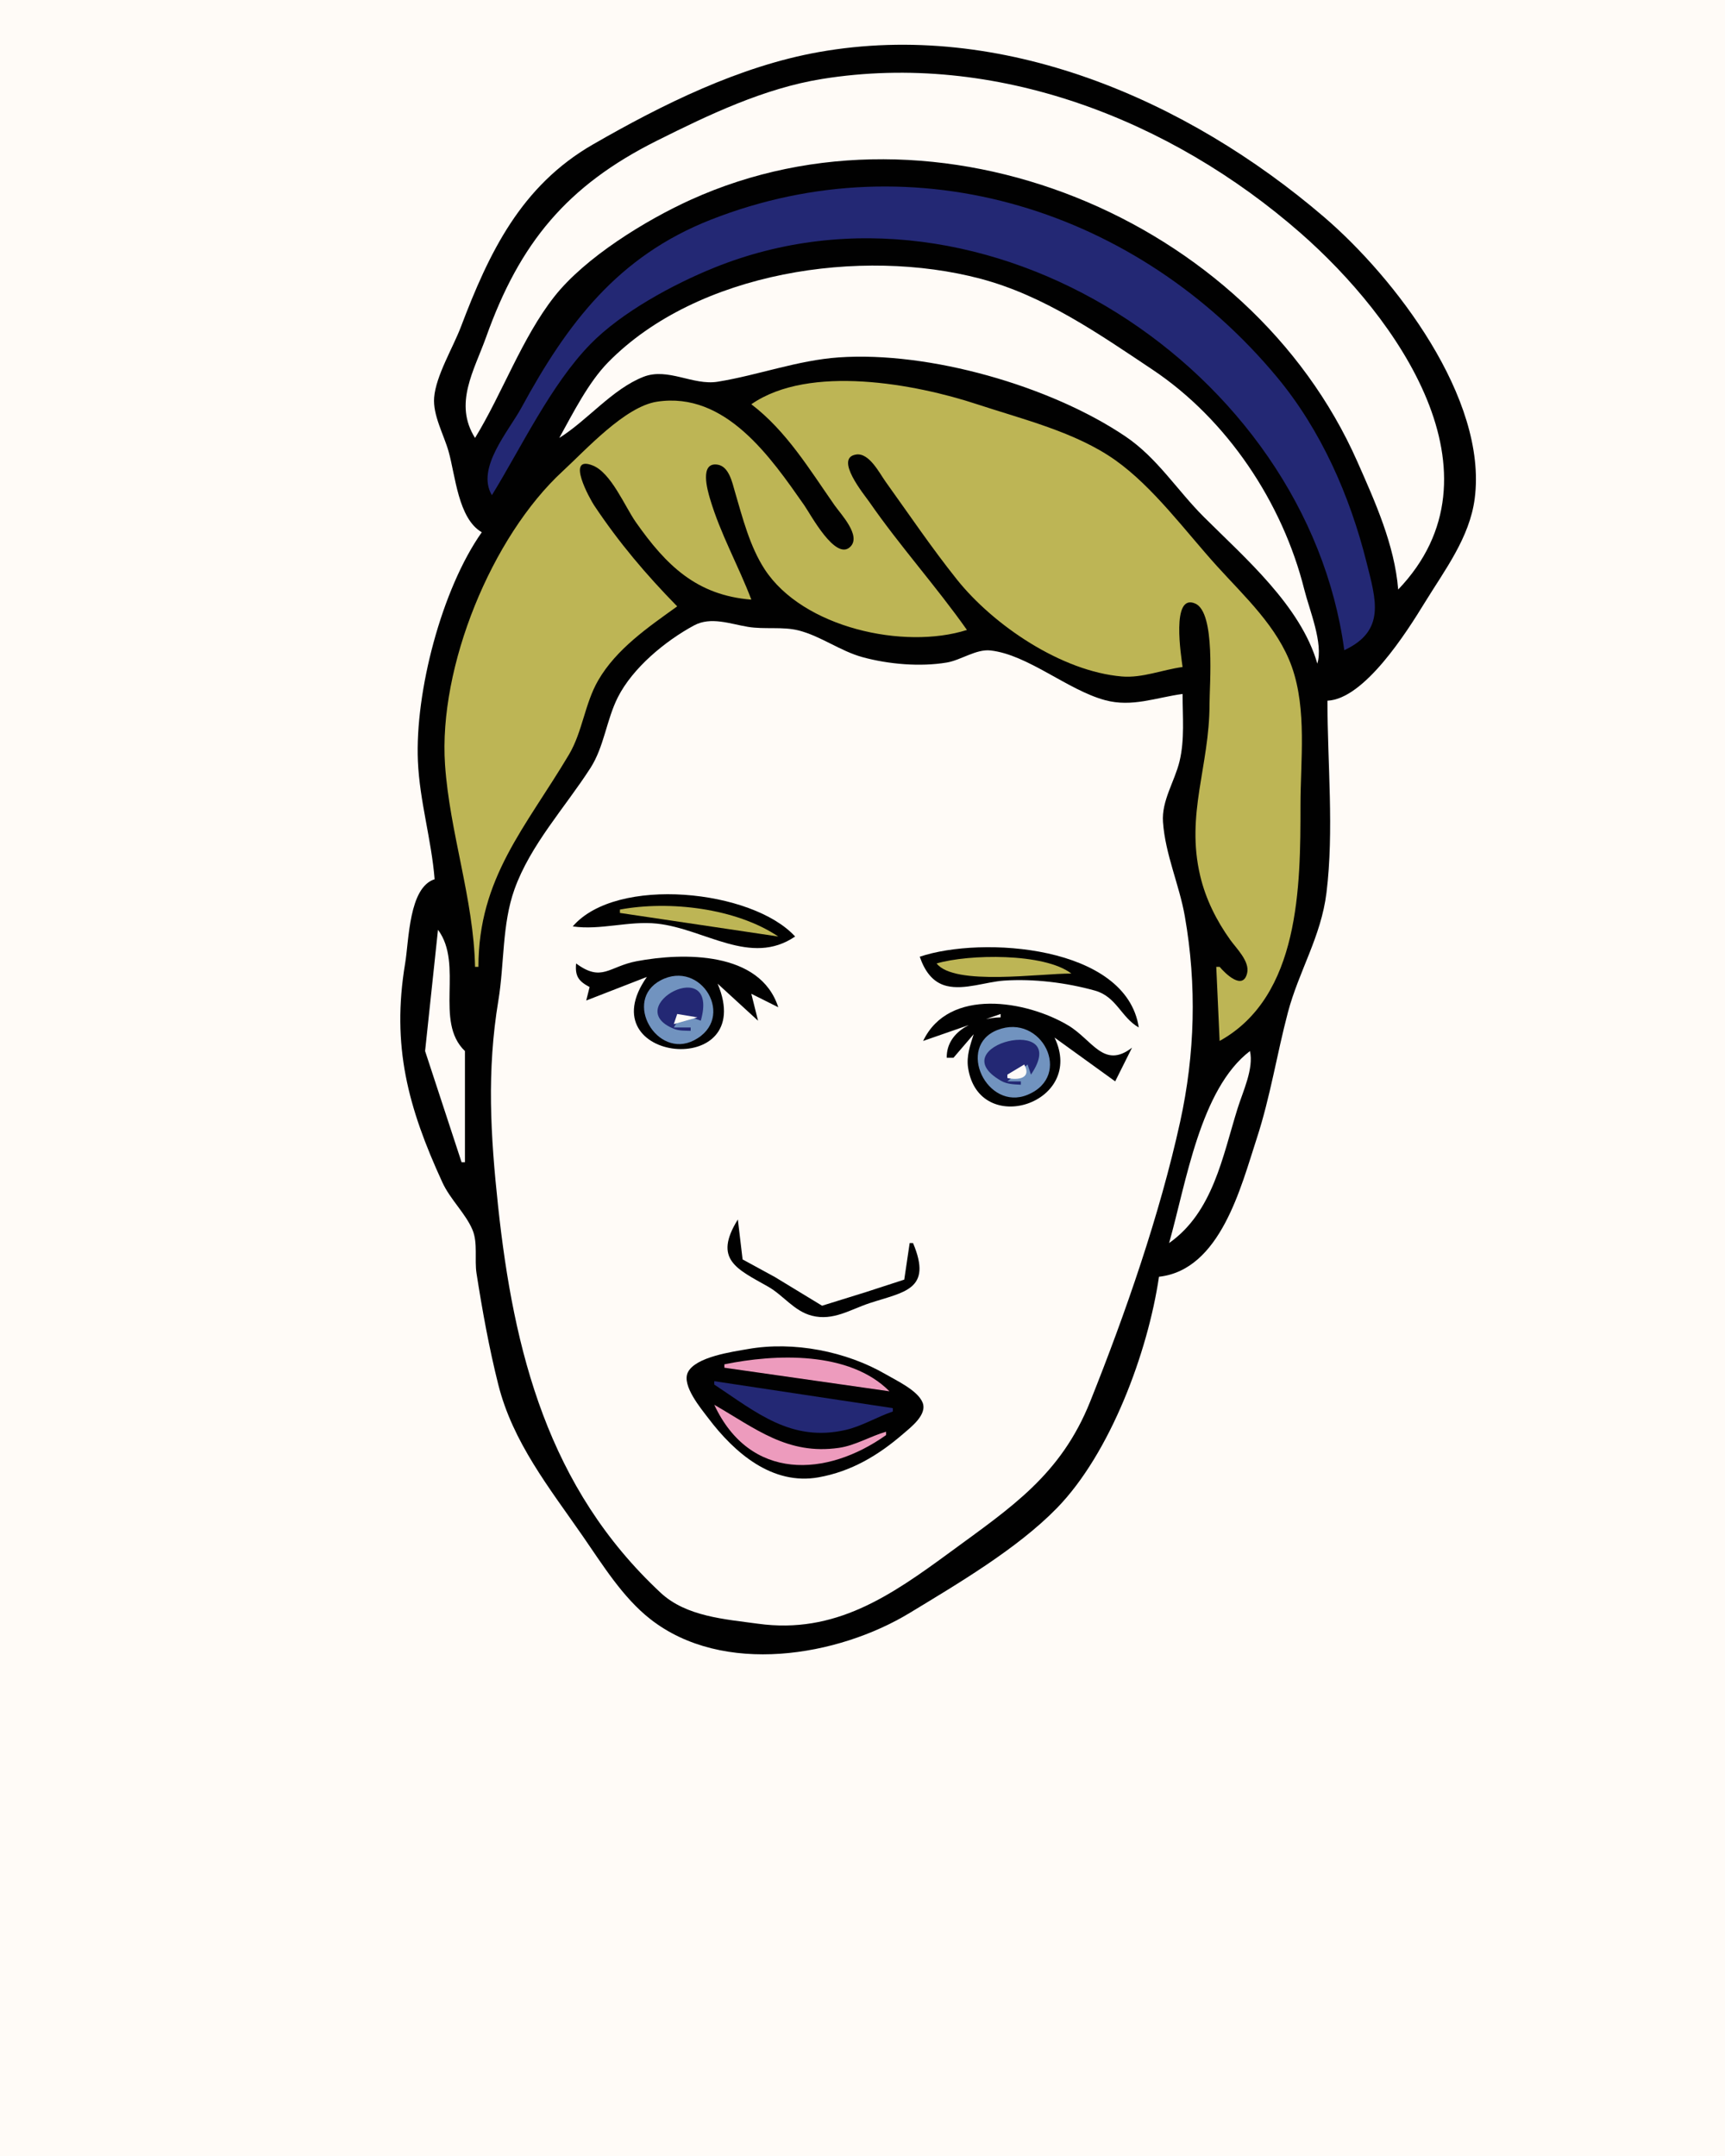 <svg xmlns="http://www.w3.org/2000/svg" viewBox="0 0 512 640"><path d="M0 0v640h512V0H0z" fill="#fffbf7"/><path d="M143 158c-11.903 16.867-19.86 47.436-18.961 68 .519 11.854 4.026 23.255 4.961 35-7.651 2.417-7.599 18.07-8.753 25-4.075 24.46.824 42.704 11.062 65 2.331 5.077 6.928 9.25 8.953 14.129 1.603 3.864.539 8.775 1.177 12.871 1.712 10.991 3.745 22.21 6.456 33 4.313 17.167 15.205 30.74 25.08 45 5.877 8.486 11.819 18.168 20.025 24.61 21.598 16.954 55.739 11.094 77-1.813 14.334-8.701 31.931-19.065 43.675-31.097 15.919-16.309 27.039-46.365 30.325-68.7 18.24-2.029 24.31-26.652 29-41 4.05-12.392 5.991-25.084 9.252-37.424 3.257-12.326 9.856-22.497 11.462-35.576 2.27-18.486.286-38.371.286-57 10.967-.487 23.513-20.358 28.811-29 5.959-9.72 13.39-19.379 14.9-31 3.86-29.74-23.8-65.648-44.71-83.572-40.7-34.885-95.6-58.664-150-48.964-23.57 4.202-46.44 15.572-67 27.408-21.38 12.307-30.86 32.157-39.19 54.128-2.35 6.2-7.418 14.505-7.95 21-.428 5.232 2.88 11.045 4.282 16 2.045 7.223 2.85 19.947 9.86 24z" fill="#010101"/><path d="M141 130c8.136-13.294 13.92-29.702 23.498-41.91 9.13-11.641 27.12-22.705 40.5-28.778 73.13-33.202 165.88 5.357 197.86 77.688 5.32 12.03 11.06 24.72 12.14 38 32.85-34.33-.42-80.812-29-105.84-38.53-33.744-90.61-53.996-142-45.722-17.198 2.769-33.58 10.604-49 18.315-26.777 13.39-40.748 30.402-50.692 58.247-3.585 10.039-9.709 19.816-3.308 30z" fill="#fffbf7"/><path d="M146 147c8.781-14.296 17.499-32.796 29.21-44.816 9.23-9.467 24.59-17.8 36.79-22.727 80.53-32.524 175.81 30.427 187 113.55 12.405-5.785 9.375-14.999 6.625-26-4.961-19.842-13.496-39.276-26.546-55-41.06-49.472-107.15-70.735-168.08-46.796-27.62 10.853-42.62 30.776-56.23 55.796-3.821 7.027-13.545 17.972-8.769 26z" fill="#232874"/><path d="M166 130c8.398-5.247 15.756-14.528 25-18.146 7.222-2.826 14.695 2.639 22 1.462 12.041-1.941 23.733-6.382 36-7.227 26.762-1.842 62.714 8.409 85 23.431 9.493 6.399 15.328 15.956 23.289 23.904C369.523 165.638 386.053 179.826 391 197c1.833-6.035-2.35-15.907-3.873-22-6.45-25.8-22.93-50.53-45.13-65.33-15.97-10.654-32.16-21.953-51-26.935-35.37-9.355-84-2.166-110.47 24.785-5.89 5.99-10.47 15.15-14.53 22.48z" fill="#fffbf7"/><path d="M223 120c10.439 7.955 17.299 19.374 24.72 30 1.793 2.568 8.039 9.06 4.633 12.338-4.397 4.232-11.759-9.66-13.633-12.338-9.887-14.125-23.342-33.872-43.72-30.758-9.525 1.456-21.089 14.276-27.961 20.603-21.114 19.439-36.936 58.15-34.949 87.155 1.378 20.131 8.492 39.869 8.91 60h1c0-26.413 14.016-41.383 26.87-63 4.024-6.767 4.687-15.119 8.659-22 5.409-9.368 14.877-15.827 23.471-22-9.267-9.468-17.269-18.896-24.667-30-1.165-1.749-8.603-15.053-.407-11.824 5.457 2.15 9.56 12.217 12.795 16.824 9.034 12.868 18.061 21.709 34.279 23-3.852-10.177-9.133-19.366-12.279-30-.725-2.449-3.153-10.868 2.23-10.079 3.438.505 4.399 5.385 5.189 8.079 2.254 7.683 4.411 16.232 8.826 23 11.335 17.376 41.366 23.93 60.034 18-9.119-12.948-19.888-24.876-28.975-38-1.427-2.061-10.579-13.097-3.888-14.079 3.861-.566 6.899 5.537 8.723 8.079 6.975 9.725 13.675 19.638 21.144 29 10.823 13.567 31.032 27.3 48.996 28.812 6.042.508 12.071-2.014 18-2.812-.373-2.952-3.51-22.071 3.791-18.824C360.836 181.865 359 203.25 359 209c0 18.406-7.117 32.639-2.764 51 1.636 6.9 4.806 13.252 8.919 19 1.82 2.543 5.82 6.363 5.014 9.847-1.247 5.394-6.628.017-8.169-1.847h-1l1 22c23.881-13.246 24-46.027 24-70 0-13.23 1.933-28.306-2.548-41-4.205-11.912-14.025-20.885-22.282-30-9.282-10.246-18.867-23.434-30.174-31.43-11.74-8.31-27.47-12.11-40.99-16.57-18.18-6-49.79-11.96-67 0z" fill="#bdb555"/><path d="M351 206c-7.908 1.065-14.984 4.009-23 1.841-11.163-3.019-22.891-13.507-34-14.752-4.264-.478-8.795 2.883-13 3.585-7.908 1.321-17.3.509-25-1.601-6.624-1.815-12.413-6.275-19-7.937-4.702-1.186-10.113-.248-15-1.056-5.231-.864-11.009-3.122-16-.427-8.546 4.613-18.211 12.609-22.623 21.347-3.392 6.72-4.05 14.636-8.14 21-7.493 11.658-17.819 22.8-22.537 36-3.721 10.409-2.981 22.137-4.78 33-3.472 20.963-2.333 40.007-.086 61 4.627 43.22 14.837 83.662 48.256 114.81 7.599 7.083 19.097 7.84 28.91 9.188 22.859 3.14 39.281-8.239 57-21.244 18.21-13.365 32.862-22.912 41.6-44.756 10.48-26.198 20.637-55.455 26.682-83 4.406-20.078 4.975-40.55 1.389-61-1.647-9.393-5.801-18.317-6.485-28-.446-6.323 3.46-12.004 4.914-18 1.564-6.448.9-13.411.9-20m41.333-6.333l.334.666-.334-.666z" fill="#fffbf7"/><path d="M170 275c8.209 1.206 16.662-1.72 25-.826 14.174 1.518 27.806 12.816 41 3.826-12.716-13.921-53.043-18.113-66-3z" fill="#010101"/><path d="M184 270v1l47 7c-12.563-8.441-32.375-10.715-47-8z" fill="#bdb555"/><path d="M181.67 271.33l.666.334-.666-.334M130 276l-3.829 36L137 345h1v-33c-9.196-8.754-.317-25.675-8-36z" fill="#fffbf7"/><path d="M273 284c1.339 3.936 3.642 7.632 8.001 8.678 5.304 1.274 11.65-1.222 16.999-1.588 8.771-.602 18.529.601 27 2.969 6.398 1.788 7.756 7.968 13 10.941-3.672-24.386-46.603-27.228-65-21m-102 2c-.357 3.726.699 5.266 4 7l-1 4 18-7c-17.916 25.485 33.12 30.723 21 2l12 11-2-8 8 4c-5.387-16.714-28.305-16.245-42-13.675-8.288 1.555-10.327 6.35-18 .675z" fill="#010101"/><path d="M278 286c5.257 6.746 30.798 2.924 40 3-8.045-6.189-30.567-5.788-40-3z" fill="#bdb555"/><path d="M216 289l7 6-7-6m102.67.333l.666.334-.666-.334z" fill="#fffbf7"/><path d="M196.04 291.03c-11.237 5.993-1.072 23.459 9.941 17.793 12.651-6.509 2.159-24.247-9.941-17.793z" fill="#7193bf"/><path d="M212 291l1 1-1-1z" fill="#fffbf7"/><path d="M205 306v-1h-5c2.096-3.753 4.205-3.491 8-2 5.719-20.153-24.172-4.181-7.981 2.397 1.579.641 3.319.549 4.981.603z" fill="#232874"/><path d="M274 309l23-8v1c-7.041.151-16.122 3.811-16 12h2l6-7c-1.038 3.276-2.195 6.509-1.656 10 3.218 20.831 35.049 10.519 25.656-9l18 13 5-10c-8.419 6.467-11.727-2.323-19-6.647-12.336-7.336-35.399-11.306-43 4.647z" fill="#010101"/><path d="M201 301l-1 3 7-2-6-1z" fill="#fffbf7"/><path d="M202.67 301.33l.666.334-.666-.334M200 304l1 1-1-1m96.043 1.746c-12.327 4.842-3.13 24.216 8.942 19.244 13.659-5.626 4.151-24.387-8.942-19.244z" fill="#7193bf"/><path d="M289 306l1 1-1-1z" fill="#fffbf7"/><path d="M303 322v-1h-4l6-5 1 3c12.469-18.361-27.259-8.743-8.896 1.821 1.834 1.055 3.857 1.067 5.896 1.179z" fill="#232874"/><path d="M371 312c-14.788 11.294-18.906 39.048-24 57 13.045-9.195 15.857-25.635 20.341-40 1.563-5.009 4.844-11.808 3.659-17m-67 4l-5 3v1c3.345.746 7.258-.001 5-4z" fill="#fffbf7"/><path d="M299 320l1 1-1-1z" fill="#7193bf"/><path d="M138 346l1 1-1-1z" fill="#fffbf7"/><path d="M219 362c-7.366 11.864-.322 14.668 8.961 19.923 4.57 2.587 7.714 7.287 13.039 8.646 6.304 1.61 11.432-1.866 17.09-3.73 10.19-3.36 18.79-3.9 12.91-17.84h-1l-1.607 10.852L257 383.556l-13 4.042-14-8.514-9.589-5.229-1.41-11.86m3 38.464c-4.516.798-15.606 2.302-17.84 6.93-1.876 3.888 3.913 10.741 6.079 13.606 7.774 10.28 18.98 20.014 32.761 17.535 9.669-1.738 17.63-6.475 24.999-12.835 2.312-1.995 7.314-5.759 5.825-9.375-1.48-3.596-7.644-6.451-10.824-8.307-11.806-6.892-27.487-9.942-41-7.554z" fill="#010101"/><path d="M215 405v1l49 7c-11.889-12.016-33.891-11.117-49-8z" fill="#ed9bbd"/><path d="M212 410v1c12.46 8.241 22.835 17.18 39 13.471 4.851-1.114 9.289-3.867 14-5.471v-1l-53-8z" fill="#232874"/><path d="M265 413l1 1-1-1z" fill="#fffbf7"/><path d="M212 417c10.598 22.726 33.335 21.553 51 9v-1c-4.717 1.349-9.11 4.085-14 4.79-15.241 2.197-24.736-5.735-37-12.79z" fill="#ed9bbd"/></svg>